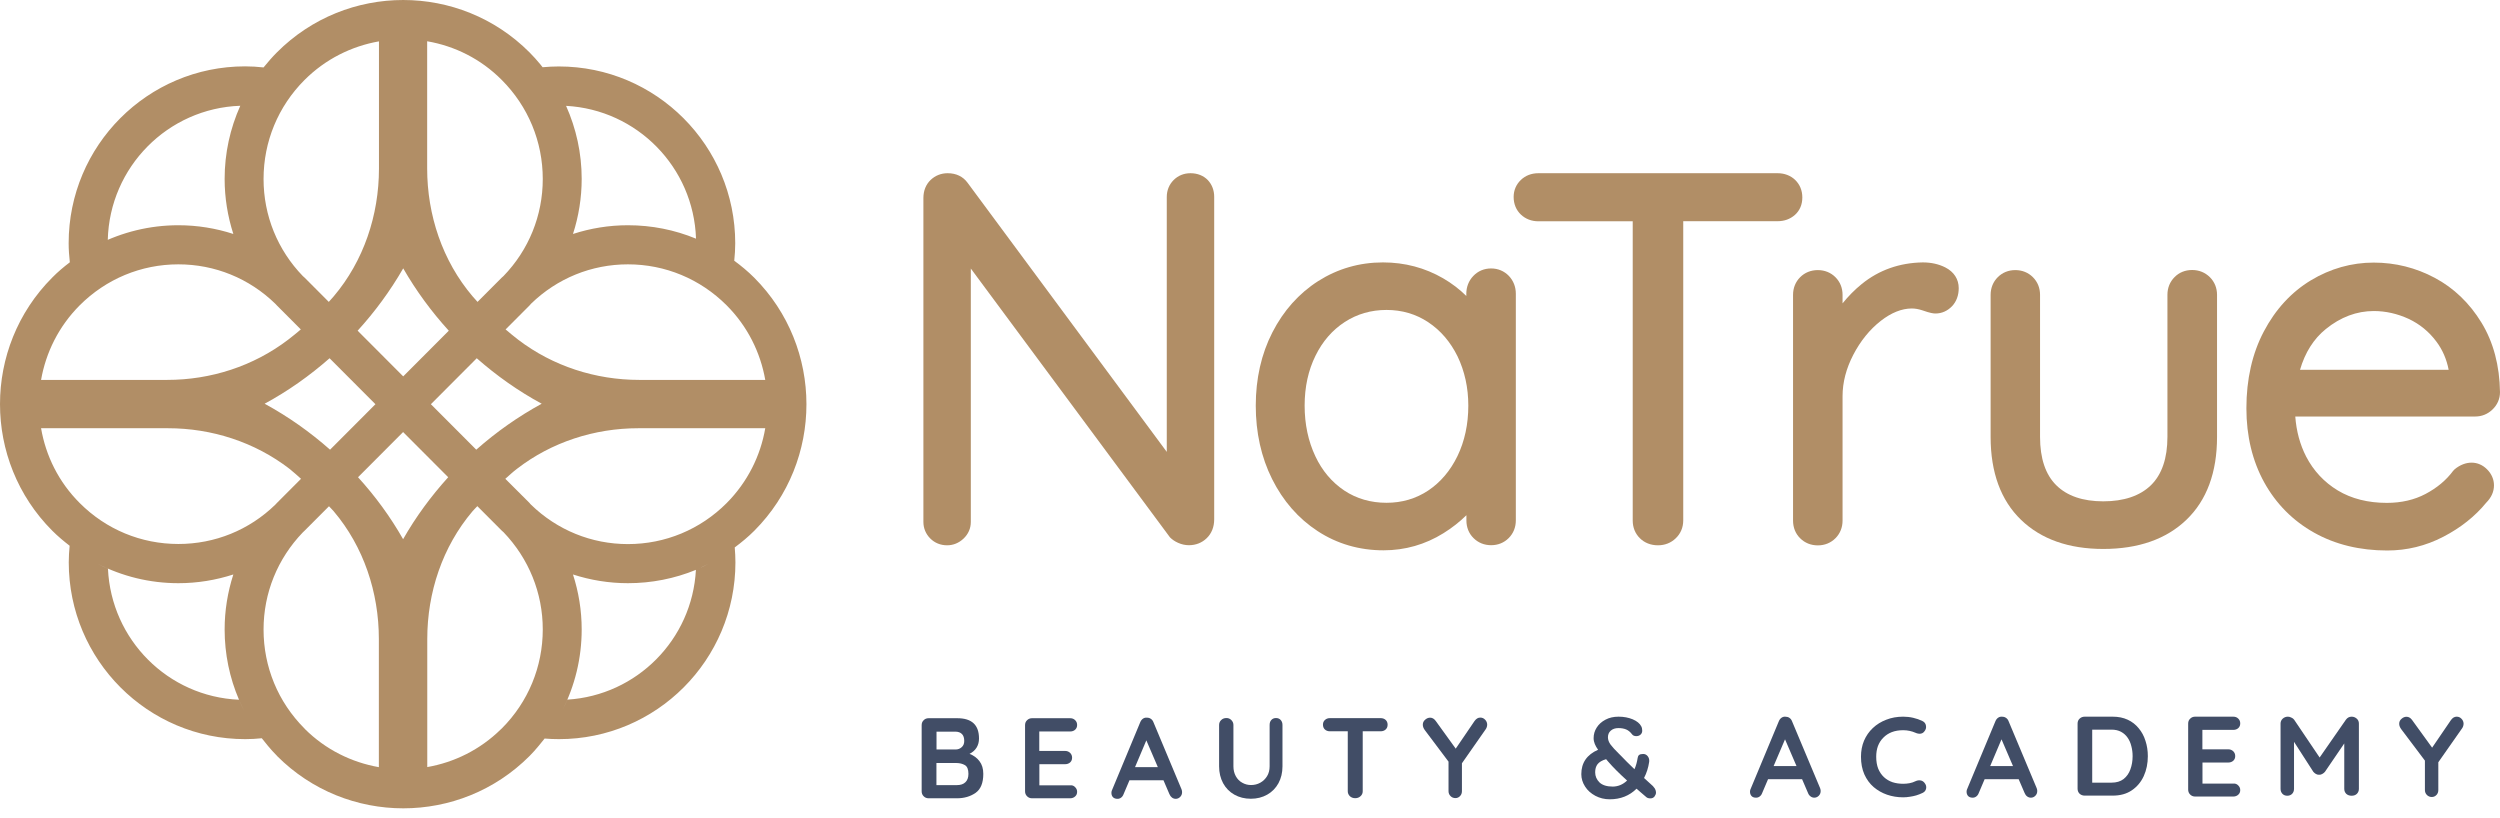 <svg width="217" height="71" viewBox="0 0 217 71" fill="none" xmlns="http://www.w3.org/2000/svg">
<g clip-path="url(#clip0_2092_548)">
<path d="M103.334 15.035C102.764 15.035 102.257 15.241 101.869 15.63C101.482 16.018 101.276 16.526 101.276 17.097V39.224L83.982 15.86C83.587 15.32 82.993 15.035 82.256 15.035C81.694 15.035 81.188 15.233 80.784 15.614C80.373 16.003 80.151 16.55 80.151 17.185V45.309C80.151 45.848 80.357 46.348 80.745 46.737C81.132 47.125 81.639 47.332 82.209 47.332C82.74 47.332 83.23 47.133 83.633 46.752C84.045 46.364 84.267 45.864 84.267 45.309V23.309L101.506 46.578L101.553 46.641C101.743 46.832 101.972 46.99 102.257 47.117C102.558 47.252 102.875 47.324 103.2 47.324C103.793 47.324 104.323 47.117 104.735 46.721C105.162 46.316 105.392 45.745 105.392 45.078V17.081C105.392 16.518 105.202 16.018 104.838 15.63C104.465 15.249 103.943 15.035 103.334 15.035Z" fill="#B18E66"/>
<path d="M127.45 35.209C127.45 36.819 127.133 38.295 126.508 39.588C125.891 40.857 125.036 41.865 123.967 42.579C122.907 43.285 121.688 43.642 120.351 43.642C118.981 43.642 117.747 43.285 116.685 42.579C115.617 41.865 114.762 40.865 114.169 39.596C113.559 38.303 113.242 36.827 113.242 35.209C113.242 33.598 113.559 32.139 114.185 30.877C114.794 29.632 115.649 28.648 116.725 27.95C117.786 27.26 119.004 26.903 120.351 26.903C121.688 26.903 122.907 27.26 123.967 27.966C125.044 28.68 125.899 29.679 126.516 30.933C127.133 32.218 127.45 33.654 127.45 35.209ZM129.428 23.301C128.819 23.301 128.281 23.531 127.878 23.959C127.482 24.372 127.276 24.911 127.276 25.498V25.689C126.69 25.11 126.017 24.594 125.266 24.158C123.69 23.245 121.933 22.777 120.042 22.777C118 22.777 116.108 23.325 114.422 24.396C112.744 25.467 111.407 26.966 110.441 28.854C109.483 30.727 109 32.868 109 35.209C109 37.549 109.475 39.691 110.417 41.579C111.367 43.483 112.696 45.007 114.374 46.102C116.06 47.204 117.984 47.767 120.089 47.767C121.957 47.767 123.706 47.268 125.289 46.284C126.041 45.816 126.706 45.292 127.284 44.721V45.173C127.284 45.776 127.497 46.308 127.901 46.704C128.305 47.109 128.835 47.323 129.428 47.323C130.03 47.323 130.552 47.109 130.956 46.704C131.36 46.3 131.574 45.768 131.574 45.173V25.49C131.574 24.903 131.368 24.372 130.972 23.951C130.568 23.531 130.03 23.301 129.428 23.301Z" fill="#B18E66"/>
<path d="M154.306 15.035H133.528C132.943 15.035 132.412 15.233 132.017 15.614C131.605 16.003 131.384 16.518 131.384 17.097C131.384 17.708 131.605 18.24 132.017 18.628C132.42 19.009 132.943 19.208 133.528 19.208H141.72V45.182C141.72 45.785 141.934 46.316 142.338 46.713C142.742 47.117 143.288 47.332 143.913 47.332C144.507 47.332 145.037 47.125 145.448 46.729C145.876 46.324 146.105 45.785 146.105 45.174V19.2H154.298C154.883 19.2 155.382 19.017 155.793 18.66C156.221 18.279 156.442 17.756 156.442 17.137C156.442 16.526 156.221 16.003 155.809 15.606C155.421 15.241 154.891 15.035 154.306 15.035Z" fill="#B18E66"/>
<path d="M168.854 23.213C168.276 22.92 167.619 22.777 166.899 22.777C164.881 22.809 163.1 23.436 161.604 24.649C160.986 25.149 160.432 25.713 159.934 26.331V25.594C159.934 24.991 159.72 24.467 159.316 24.062C158.912 23.658 158.382 23.444 157.788 23.444C157.187 23.444 156.657 23.658 156.253 24.062C155.85 24.467 155.636 24.999 155.636 25.594V45.189C155.636 45.792 155.85 46.324 156.253 46.72C156.657 47.125 157.187 47.339 157.788 47.339C158.382 47.339 158.912 47.125 159.316 46.72C159.72 46.316 159.934 45.784 159.934 45.189V34.384C159.934 33.186 160.25 31.98 160.868 30.79C161.493 29.592 162.293 28.6 163.258 27.847C164.168 27.141 165.07 26.776 165.949 26.776C166.234 26.776 166.543 26.831 166.875 26.942C167.548 27.18 167.825 27.212 167.999 27.212C168.545 27.212 169.043 26.99 169.439 26.577C169.82 26.173 170.017 25.633 170.017 25.014C170.017 24.237 169.605 23.594 168.854 23.213Z" fill="#B18E66"/>
<path d="M190.278 23.436C189.677 23.436 189.146 23.65 188.751 24.055C188.346 24.459 188.133 24.991 188.133 25.586V37.922C188.133 39.779 187.651 41.183 186.708 42.111C185.758 43.039 184.358 43.516 182.561 43.516C180.796 43.516 179.419 43.047 178.485 42.119C177.551 41.199 177.076 39.787 177.076 37.93V25.594C177.076 24.991 176.862 24.467 176.458 24.063C176.055 23.658 175.525 23.444 174.931 23.444C174.33 23.444 173.807 23.658 173.403 24.063C173 24.467 172.786 24.999 172.786 25.594V37.93C172.786 41.009 173.673 43.428 175.422 45.118C177.163 46.8 179.562 47.649 182.569 47.649C185.601 47.649 188.03 46.8 189.779 45.118C191.544 43.428 192.439 41.009 192.439 37.93V25.594C192.439 24.999 192.225 24.467 191.821 24.063C191.402 23.65 190.88 23.436 190.278 23.436Z" fill="#B18E66"/>
<path d="M199.641 32.099C200.077 30.6 200.829 29.41 201.881 28.561C203.164 27.521 204.565 26.998 206.045 26.998C207.073 26.998 208.095 27.228 209.076 27.68C210.034 28.132 210.841 28.791 211.482 29.655C212.012 30.362 212.369 31.187 212.543 32.099H199.641ZM213.066 40.731L212.923 40.881C212.329 41.683 211.53 42.349 210.54 42.873C209.567 43.388 208.435 43.65 207.176 43.65C205.538 43.65 204.106 43.285 202.919 42.571C201.739 41.857 200.813 40.865 200.172 39.628C199.641 38.596 199.325 37.43 199.23 36.153H214.854C215.416 36.153 215.931 35.947 216.342 35.55C216.77 35.145 216.999 34.622 216.999 34.035C216.967 31.734 216.429 29.703 215.393 28.005C214.355 26.308 212.994 24.999 211.34 24.118C209.693 23.237 207.913 22.793 206.037 22.793C204.122 22.793 202.285 23.309 200.584 24.332C198.89 25.356 197.512 26.847 196.499 28.775C195.494 30.679 194.987 32.924 194.987 35.439C194.987 37.851 195.51 40.009 196.531 41.865C197.56 43.729 199.024 45.205 200.868 46.236C202.705 47.268 204.842 47.783 207.216 47.783C208.918 47.783 210.548 47.387 212.076 46.593C213.58 45.816 214.846 44.808 215.796 43.642C216.247 43.19 216.477 42.682 216.477 42.127C216.477 41.619 216.271 41.135 215.883 40.746C215.123 39.969 214.007 39.961 213.066 40.731Z" fill="#B18E66"/>
<path d="M83.799 67.895C83.973 67.728 84.06 67.49 84.06 67.173C84.06 66.784 83.957 66.53 83.751 66.411C83.546 66.292 83.293 66.229 83 66.229H81.282V68.148H83.063C83.387 68.148 83.633 68.061 83.799 67.895ZM83.498 63.714C83.364 63.579 83.173 63.507 82.928 63.507H81.29V65.055H82.952C83.15 65.055 83.324 64.991 83.474 64.856C83.625 64.721 83.696 64.547 83.696 64.317C83.696 64.055 83.633 63.849 83.498 63.714ZM85.018 66.07C85.239 66.356 85.35 66.721 85.35 67.173C85.35 67.958 85.128 68.505 84.678 68.823C84.226 69.132 83.696 69.291 83.071 69.291H80.601C80.427 69.291 80.285 69.228 80.174 69.116C80.055 68.997 80 68.855 80 68.688V62.944C80 62.77 80.055 62.627 80.174 62.516C80.285 62.397 80.435 62.341 80.601 62.341H83.094C84.353 62.341 84.978 62.928 84.978 64.102C84.978 64.404 84.907 64.666 84.765 64.896C84.622 65.126 84.416 65.3 84.155 65.435C84.511 65.57 84.804 65.784 85.018 66.07Z" fill="#414D66"/>
<path d="M93.32 68.323C93.438 68.442 93.494 68.569 93.494 68.728C93.494 68.894 93.438 69.029 93.32 69.132C93.209 69.235 93.058 69.291 92.892 69.291H89.576C89.402 69.291 89.26 69.228 89.149 69.116C89.03 68.997 88.975 68.855 88.975 68.688V62.944C88.975 62.77 89.03 62.627 89.149 62.516C89.268 62.397 89.41 62.341 89.576 62.341H92.892C93.067 62.341 93.209 62.397 93.32 62.508C93.438 62.619 93.494 62.762 93.494 62.928C93.494 63.095 93.438 63.23 93.328 63.333C93.217 63.436 93.075 63.492 92.892 63.492H90.209V65.181H92.45C92.623 65.181 92.766 65.237 92.884 65.348C92.996 65.459 93.058 65.594 93.058 65.769C93.058 65.935 93.003 66.07 92.892 66.173C92.781 66.276 92.631 66.332 92.457 66.332H90.217V68.164H92.9C93.067 68.148 93.209 68.204 93.32 68.323Z" fill="#414D66"/>
<path d="M98.521 66.586H100.5L99.502 64.262L98.521 66.586ZM102.605 68.752C102.605 68.927 102.55 69.061 102.439 69.172C102.328 69.284 102.201 69.339 102.05 69.339C101.932 69.339 101.821 69.299 101.726 69.228C101.632 69.157 101.56 69.061 101.504 68.927L100.99 67.729H98.038L97.523 68.942C97.476 69.069 97.404 69.165 97.31 69.236C97.215 69.307 97.112 69.339 97.001 69.339C96.827 69.339 96.7 69.291 96.605 69.196C96.518 69.101 96.471 68.974 96.471 68.823C96.471 68.76 96.479 68.697 96.502 68.633L98.972 62.691C99.028 62.556 99.106 62.453 99.209 62.381C99.312 62.31 99.431 62.278 99.566 62.294C99.684 62.294 99.795 62.326 99.898 62.397C100.001 62.469 100.072 62.564 100.12 62.691L102.558 68.514C102.589 68.601 102.605 68.68 102.605 68.752Z" fill="#414D66"/>
<path d="M111.161 62.492C111.264 62.603 111.319 62.746 111.319 62.928V66.522C111.319 67.069 111.201 67.553 110.971 67.982C110.741 68.402 110.417 68.736 109.997 68.974C109.578 69.212 109.103 69.331 108.573 69.331C108.043 69.331 107.559 69.212 107.14 68.974C106.72 68.736 106.396 68.402 106.166 67.982C105.937 67.553 105.818 67.069 105.818 66.522V62.928C105.818 62.754 105.881 62.611 106.001 62.5C106.119 62.381 106.27 62.325 106.459 62.325C106.618 62.325 106.76 62.381 106.879 62.5C106.997 62.619 107.061 62.762 107.061 62.928V66.522C107.061 66.839 107.132 67.125 107.266 67.371C107.401 67.617 107.591 67.815 107.829 67.942C108.066 68.077 108.32 68.141 108.589 68.141C108.874 68.141 109.143 68.077 109.388 67.942C109.633 67.807 109.831 67.617 109.982 67.371C110.132 67.125 110.203 66.839 110.203 66.522V62.928C110.203 62.746 110.251 62.603 110.354 62.492C110.456 62.381 110.591 62.325 110.757 62.325C110.924 62.325 111.058 62.381 111.161 62.492Z" fill="#414D66"/>
<path d="M120.278 62.492C120.389 62.595 120.445 62.738 120.445 62.905C120.445 63.079 120.389 63.214 120.278 63.317C120.168 63.42 120.017 63.476 119.843 63.476H118.284V68.68C118.284 68.855 118.22 68.998 118.094 69.109C117.967 69.228 117.817 69.283 117.627 69.283C117.445 69.283 117.287 69.22 117.168 69.109C117.049 68.99 116.986 68.847 116.986 68.68V63.476H115.435C115.253 63.476 115.11 63.42 114.999 63.317C114.888 63.214 114.833 63.071 114.833 62.897C114.833 62.73 114.888 62.595 115.007 62.492C115.126 62.381 115.268 62.334 115.442 62.334H119.843C120.017 62.334 120.168 62.389 120.278 62.492Z" fill="#414D66"/>
<path d="M128.969 63.285L126.896 66.252V68.672C126.896 68.847 126.84 68.99 126.73 69.101C126.619 69.22 126.484 69.275 126.326 69.275C126.16 69.275 126.017 69.212 125.907 69.101C125.788 68.982 125.732 68.839 125.732 68.672V66.11L123.674 63.373C123.556 63.214 123.5 63.055 123.5 62.905C123.5 62.73 123.564 62.587 123.706 62.468C123.841 62.349 123.983 62.294 124.134 62.294C124.323 62.294 124.482 62.389 124.616 62.571L126.357 64.983L127.988 62.587C128.131 62.389 128.288 62.286 128.487 62.286C128.645 62.286 128.788 62.341 128.906 62.468C129.025 62.587 129.088 62.738 129.088 62.905C129.081 63.055 129.041 63.174 128.969 63.285Z" fill="#414D66"/>
<path d="M141.231 67.752C140.574 67.157 140.02 66.61 139.585 66.102L139.41 65.896C139.055 65.999 138.809 66.15 138.667 66.332C138.524 66.522 138.461 66.752 138.461 67.038C138.461 67.379 138.587 67.665 138.833 67.911C139.078 68.149 139.466 68.276 139.996 68.276C140.463 68.268 140.874 68.093 141.231 67.752ZM143.614 68.403C143.614 68.403 143.637 68.442 143.677 68.522C143.716 68.601 143.74 68.696 143.74 68.799C143.74 68.91 143.693 69.022 143.614 69.133C143.526 69.244 143.408 69.299 143.257 69.299C143.115 69.299 142.996 69.267 142.917 69.204L142.371 68.736L142.054 68.458C141.437 69.069 140.661 69.379 139.727 69.379C139.268 69.379 138.856 69.275 138.477 69.077C138.097 68.871 137.796 68.609 137.582 68.268C137.368 67.935 137.258 67.578 137.258 67.197C137.258 66.213 137.74 65.507 138.714 65.079C138.587 64.904 138.493 64.737 138.429 64.579C138.366 64.42 138.326 64.254 138.326 64.071C138.326 63.738 138.413 63.436 138.595 63.151C138.77 62.873 139.023 62.643 139.355 62.468C139.68 62.294 140.059 62.207 140.487 62.207C140.946 62.207 141.358 62.286 141.721 62.437C142.086 62.595 142.331 62.794 142.458 63.04C142.521 63.159 142.545 63.286 142.545 63.428C142.545 63.555 142.498 63.674 142.402 63.762C142.307 63.849 142.181 63.897 142.03 63.897C141.856 63.897 141.729 63.841 141.643 63.714C141.5 63.532 141.342 63.397 141.152 63.317C140.962 63.238 140.74 63.198 140.479 63.198C140.194 63.198 139.972 63.278 139.806 63.428C139.64 63.579 139.569 63.77 139.569 64C139.569 64.214 139.648 64.428 139.806 64.642C139.972 64.856 140.194 65.102 140.479 65.38L140.756 65.658C140.97 65.888 141.342 66.261 141.872 66.768C142.006 66.467 142.094 66.142 142.149 65.785C142.165 65.674 142.205 65.586 142.276 65.531C142.347 65.475 142.466 65.444 142.624 65.444C142.775 65.444 142.901 65.499 143.004 65.618C143.107 65.737 143.154 65.872 143.154 66.038L143.146 66.142C143.075 66.633 142.925 67.102 142.703 67.53C142.964 67.76 143.225 67.998 143.478 68.236C143.566 68.363 143.614 68.403 143.614 68.403Z" fill="#414D66"/>
<path d="M60.609 49.362C60.915 49.226 61.22 49.081 61.517 48.928C61.22 49.09 60.915 49.234 60.609 49.362ZM49.251 60.728C49.115 61.06 48.954 61.375 48.793 61.698C49.896 59.537 50.49 57.138 50.49 54.637C50.49 52.986 50.227 51.387 49.735 49.864C51.255 50.357 52.859 50.621 54.506 50.621C56.56 50.621 58.555 50.221 60.405 49.464C60.083 55.513 55.278 60.354 49.251 60.728ZM48.233 62.702C48.309 62.583 48.385 62.455 48.453 62.336C48.385 62.455 48.309 62.574 48.233 62.702ZM21.544 62.336C21.612 62.447 21.68 62.566 21.748 62.676C21.68 62.566 21.612 62.455 21.544 62.336ZM20.746 60.754C20.882 61.069 21.035 61.383 21.188 61.698C21.026 61.383 20.882 61.069 20.746 60.754ZM7.445 48.349C7.555 48.417 7.674 48.494 7.784 48.554C7.674 48.494 7.563 48.426 7.445 48.349ZM9.371 49.362C9.057 49.226 8.752 49.081 8.446 48.919C10.602 50.026 12.996 50.621 15.483 50.621C17.13 50.621 18.726 50.357 20.254 49.864C19.762 51.387 19.498 52.995 19.498 54.637C19.498 56.772 19.931 58.84 20.746 60.737C14.584 60.473 9.652 55.53 9.371 49.362ZM3.565 37.17H14.575C18.378 37.17 22.113 38.37 25.126 40.693C25.474 40.965 25.797 41.271 26.128 41.56L24.04 43.653C23.989 43.704 23.947 43.755 23.896 43.806C21.629 46.01 18.65 47.218 15.483 47.218C12.249 47.218 9.21 45.959 6.918 43.662C5.085 41.833 3.973 39.553 3.565 37.17ZM6.918 26.502C9.21 24.213 12.249 22.945 15.483 22.945C18.65 22.945 21.629 24.162 23.896 26.366C23.947 26.417 23.989 26.468 24.04 26.519L26.111 28.595C25.755 28.901 25.381 29.199 25.008 29.488C21.994 31.785 18.293 32.976 14.507 32.976H3.565C3.981 30.602 5.093 28.331 6.918 26.502ZM7.776 21.618C7.674 21.678 7.572 21.746 7.47 21.805C7.572 21.746 7.674 21.686 7.776 21.618ZM20.857 9.18C19.974 11.154 19.498 13.298 19.498 15.527C19.498 17.177 19.762 18.777 20.254 20.308C18.735 19.815 17.13 19.551 15.483 19.551C12.996 19.551 10.602 20.146 8.446 21.244C8.743 21.091 9.049 20.946 9.355 20.818C9.516 14.497 14.567 9.401 20.857 9.18ZM21.646 7.665C21.714 7.555 21.782 7.444 21.85 7.325C21.773 7.436 21.714 7.555 21.646 7.665ZM22.266 6.687C22.461 6.415 22.656 6.143 22.868 5.87C22.656 6.143 22.453 6.415 22.266 6.687ZM26.425 6.951C28.25 5.122 30.525 4.007 32.894 3.59V14.633C32.894 18.674 31.569 22.656 28.955 25.736C28.819 25.898 28.675 26.051 28.539 26.204L26.442 24.102C26.391 24.051 26.34 24.009 26.289 23.966C24.091 21.695 22.877 18.709 22.877 15.535C22.877 12.294 24.142 9.239 26.425 6.951ZM47.112 15.535C47.112 18.709 45.898 21.695 43.7 23.966C43.649 24.017 43.598 24.051 43.547 24.102L41.45 26.204C41.306 26.042 41.161 25.889 41.017 25.719C38.403 22.639 37.078 18.666 37.078 14.616V3.582C39.455 3.99 41.73 5.105 43.555 6.942C45.847 9.239 47.112 12.294 47.112 15.535ZM61.526 21.244C61.203 21.082 60.881 20.921 60.558 20.784C60.889 20.929 61.212 21.082 61.526 21.244ZM60.414 20.716C58.563 19.951 56.568 19.551 54.506 19.551C52.859 19.551 51.255 19.815 49.735 20.308C50.227 18.785 50.49 17.177 50.49 15.527C50.49 13.298 50.015 11.154 49.132 9.18C49.132 9.18 49.132 9.18 49.132 9.188C55.295 9.52 60.21 14.514 60.414 20.716ZM66.424 32.976H55.49C51.704 32.976 47.995 31.785 44.981 29.488C44.608 29.199 44.243 28.901 43.886 28.595L45.958 26.519C46.009 26.468 46.042 26.417 46.093 26.366C48.36 24.162 51.34 22.945 54.506 22.945C57.74 22.945 60.779 24.213 63.071 26.502C64.896 28.331 66.008 30.602 66.424 32.976ZM45.958 43.653L43.861 41.56C44.192 41.271 44.514 40.965 44.863 40.701C47.876 38.37 51.611 37.17 55.414 37.17H66.424C66.016 39.553 64.896 41.833 63.071 43.67C60.787 45.959 57.74 47.227 54.506 47.227C51.34 47.227 48.36 46.01 46.093 43.806C46.042 43.764 46 43.704 45.958 43.653ZM32.588 35.086L28.649 39.033C26.918 37.502 25.016 36.158 22.97 35.043C24.999 33.946 26.884 32.61 28.607 31.096L32.588 35.086ZM37.401 35.086L41.382 31.096C43.105 32.61 44.99 33.946 47.019 35.043C44.973 36.158 43.072 37.502 41.34 39.033L37.401 35.086ZM31.077 41.424L34.99 37.502L38.904 41.424C37.418 43.066 36.094 44.861 34.99 46.801C33.887 44.861 32.571 43.066 31.077 41.424ZM34.999 23.294C36.119 25.242 37.452 27.055 38.955 28.705L34.999 32.67L31.043 28.705C32.545 27.055 33.878 25.242 34.999 23.294ZM26.425 63.23C24.133 60.932 22.877 57.887 22.877 54.645C22.877 51.472 24.091 48.494 26.281 46.214C26.332 46.163 26.391 46.12 26.434 46.069L28.556 43.943C28.692 44.096 28.836 44.223 28.963 44.376C31.569 47.448 32.885 51.429 32.885 55.462V66.59C30.525 66.173 28.267 65.076 26.451 63.264C26.451 63.246 26.442 63.238 26.425 63.23ZM47.112 54.637C47.112 57.878 45.847 60.932 43.564 63.221C43.538 63.255 43.504 63.281 43.471 63.306C41.662 65.084 39.421 66.173 37.087 66.582V55.462C37.087 51.429 38.403 47.465 41.009 44.385C41.145 44.223 41.297 44.087 41.433 43.934L43.555 46.061C43.606 46.112 43.657 46.154 43.708 46.197C45.898 48.486 47.112 51.463 47.112 54.637ZM65.465 24.102C64.921 23.558 64.344 23.081 63.733 22.631C63.784 22.129 63.818 21.627 63.818 21.116C63.818 12.643 56.959 5.768 48.504 5.768C48.029 5.768 47.562 5.794 47.095 5.836C47.316 6.117 47.528 6.398 47.732 6.687C47.206 5.93 46.62 5.207 45.958 4.543C39.914 -1.514 30.084 -1.514 24.04 4.543C23.624 4.96 23.242 5.402 22.877 5.853C22.351 5.794 21.816 5.76 21.273 5.76C12.818 5.76 5.959 12.634 5.959 21.108C5.959 21.669 6.001 22.222 6.061 22.767C5.526 23.175 5.008 23.609 4.533 24.094C-1.511 30.151 -1.511 40.003 4.533 46.061C5.008 46.537 5.518 46.963 6.044 47.371C6.001 47.848 5.968 48.324 5.968 48.809C5.968 57.283 12.826 64.157 21.281 64.157C21.765 64.157 22.249 64.131 22.724 64.08C22.894 64.302 23.072 64.523 23.259 64.744C23.505 65.042 23.768 65.331 24.048 65.612C24.048 65.612 24.048 65.612 24.048 65.62C27.07 68.649 31.035 70.163 35.007 70.163C38.98 70.163 42.944 68.649 45.966 65.62C46.246 65.339 46.501 65.05 46.755 64.744C46.934 64.531 47.103 64.319 47.273 64.106C47.689 64.14 48.097 64.157 48.521 64.157C56.976 64.157 63.835 57.283 63.835 48.809C63.835 48.375 63.809 47.941 63.775 47.516C64.37 47.073 64.947 46.597 65.481 46.061C71.508 40.012 71.508 30.16 65.465 24.102Z" fill="#B18E66"/>
<path d="M194.278 68.174C194.397 68.293 194.452 68.42 194.452 68.578C194.452 68.744 194.397 68.879 194.278 68.982C194.167 69.085 194.017 69.14 193.851 69.14H190.534C190.36 69.14 190.218 69.077 190.107 68.966C189.988 68.847 189.933 68.705 189.933 68.539V62.808C189.933 62.634 189.988 62.492 190.107 62.381C190.226 62.262 190.368 62.207 190.534 62.207H193.851C194.025 62.207 194.167 62.262 194.278 62.373C194.397 62.484 194.452 62.626 194.452 62.792C194.452 62.959 194.397 63.093 194.286 63.196C194.175 63.299 194.032 63.354 193.851 63.354H191.167V65.04H193.407C193.582 65.04 193.724 65.096 193.843 65.206C193.954 65.317 194.017 65.452 194.017 65.626C194.017 65.792 193.962 65.927 193.851 66.03C193.74 66.132 193.589 66.188 193.415 66.188H191.175V68.016H193.858C194.025 68 194.167 68.056 194.278 68.174Z" fill="#414D66"/>
<path d="M172.749 66.493H174.728L173.731 64.174L172.749 66.493ZM176.834 68.653C176.834 68.828 176.778 68.962 176.667 69.073C176.557 69.184 176.429 69.239 176.28 69.239C176.16 69.239 176.05 69.2 175.955 69.128C175.86 69.057 175.789 68.962 175.734 68.828L175.219 67.632H172.267L171.752 68.843C171.705 68.97 171.633 69.065 171.538 69.136C171.444 69.207 171.341 69.239 171.229 69.239C171.056 69.239 170.929 69.192 170.834 69.097C170.747 69.002 170.699 68.875 170.699 68.725C170.699 68.661 170.707 68.598 170.731 68.535L173.201 62.606C173.256 62.472 173.335 62.369 173.438 62.298C173.541 62.227 173.66 62.195 173.794 62.211C173.913 62.211 174.024 62.242 174.126 62.314C174.23 62.385 174.301 62.48 174.348 62.606L176.786 68.416C176.818 68.503 176.834 68.582 176.834 68.653Z" fill="#414D66"/>
<path d="M213.72 63.204L211.646 66.164V68.578C211.646 68.752 211.591 68.895 211.481 69.006C211.37 69.124 211.235 69.18 211.077 69.18C210.911 69.18 210.768 69.116 210.658 69.006C210.539 68.887 210.483 68.744 210.483 68.578V66.022L208.425 63.291C208.307 63.133 208.251 62.974 208.251 62.824C208.251 62.65 208.315 62.507 208.457 62.389C208.592 62.27 208.734 62.215 208.885 62.215C209.074 62.215 209.233 62.31 209.367 62.492L211.108 64.898L212.739 62.507C212.881 62.31 213.039 62.207 213.238 62.207C213.396 62.207 213.539 62.262 213.657 62.389C213.776 62.507 213.839 62.658 213.839 62.824C213.832 62.974 213.792 63.093 213.72 63.204Z" fill="#414D66"/>
<path d="M153.95 66.493H155.937L154.94 64.174L153.95 66.493ZM158.034 68.653C158.034 68.828 157.979 68.962 157.868 69.073C157.757 69.184 157.623 69.239 157.48 69.239C157.362 69.239 157.251 69.2 157.156 69.128C157.061 69.057 156.982 68.962 156.934 68.828L156.42 67.632H153.468L152.953 68.843C152.906 68.97 152.834 69.065 152.739 69.136C152.645 69.207 152.541 69.239 152.423 69.239C152.248 69.239 152.122 69.192 152.035 69.097C151.948 69.002 151.9 68.875 151.9 68.725C151.9 68.661 151.908 68.598 151.932 68.535L154.402 62.606C154.457 62.472 154.536 62.369 154.639 62.298C154.742 62.227 154.86 62.195 154.995 62.211C155.114 62.211 155.225 62.242 155.328 62.314C155.43 62.385 155.502 62.48 155.549 62.606L157.987 68.416C158.018 68.503 158.034 68.582 158.034 68.653Z" fill="#414D66"/>
<path d="M198.592 62.207C198.687 62.207 198.785 62.233 198.887 62.285C198.996 62.331 199.077 62.393 199.131 62.471L201.601 66.133L201.093 66.113L203.624 62.471C203.753 62.295 203.919 62.207 204.122 62.207C204.285 62.207 204.43 62.262 204.559 62.373C204.688 62.484 204.752 62.628 204.752 62.804V68.472C204.752 68.642 204.694 68.786 204.579 68.903C204.464 69.014 204.312 69.07 204.122 69.07C203.933 69.07 203.776 69.014 203.654 68.903C203.539 68.786 203.482 68.642 203.482 68.472V63.861L203.878 63.949L201.805 66.994C201.744 67.066 201.666 67.128 201.571 67.18C201.483 67.232 201.391 67.255 201.296 67.249C201.208 67.255 201.117 67.232 201.022 67.18C200.934 67.128 200.859 67.066 200.798 66.994L199.121 64.389V68.472C199.121 68.642 199.067 68.786 198.958 68.903C198.85 69.014 198.708 69.07 198.532 69.07C198.362 69.07 198.223 69.014 198.115 68.903C198.006 68.786 197.952 68.642 197.952 68.472V62.804C197.952 62.641 198.013 62.5 198.135 62.383C198.264 62.265 198.417 62.207 198.592 62.207Z" fill="#414D66"/>
<path d="M183.383 62.207C183.871 62.207 184.304 62.295 184.684 62.471C185.064 62.647 185.382 62.895 185.64 63.215C185.904 63.528 186.1 63.894 186.229 64.312C186.364 64.723 186.432 65.163 186.432 65.633C186.432 66.266 186.314 66.844 186.077 67.366C185.839 67.882 185.494 68.293 185.04 68.6C184.593 68.906 184.04 69.06 183.383 69.06H180.954C180.777 69.06 180.628 69.004 180.506 68.893C180.391 68.776 180.334 68.632 180.334 68.463V62.804C180.334 62.634 180.391 62.494 180.506 62.383C180.628 62.265 180.777 62.207 180.954 62.207H183.383ZM183.282 67.934C183.708 67.934 184.057 67.829 184.328 67.621C184.599 67.405 184.796 67.125 184.918 66.779C185.047 66.426 185.111 66.044 185.111 65.633C185.111 65.326 185.074 65.036 184.999 64.762C184.931 64.481 184.823 64.237 184.674 64.028C184.525 63.812 184.335 63.643 184.105 63.519C183.875 63.395 183.6 63.333 183.282 63.333H181.503L181.604 63.244V68.042L181.543 67.934H183.282Z" fill="#414D66"/>
<path d="M166.87 62.588C167.046 62.673 167.148 62.807 167.174 62.99C167.208 63.173 167.161 63.339 167.033 63.489C166.944 63.607 166.829 63.672 166.687 63.685C166.552 63.698 166.413 63.672 166.27 63.607C166.108 63.535 165.935 63.479 165.752 63.44C165.576 63.401 165.389 63.382 165.193 63.382C164.827 63.382 164.498 63.437 164.207 63.548C163.922 63.659 163.678 63.819 163.475 64.028C163.271 64.23 163.116 64.471 163.007 64.752C162.905 65.033 162.855 65.343 162.855 65.682C162.855 66.08 162.913 66.426 163.028 66.72C163.15 67.014 163.316 67.258 163.526 67.454C163.736 67.65 163.983 67.797 164.268 67.895C164.552 67.986 164.861 68.032 165.193 68.032C165.376 68.032 165.559 68.016 165.742 67.983C165.925 67.95 166.101 67.891 166.27 67.807C166.413 67.741 166.552 67.719 166.687 67.738C166.829 67.758 166.948 67.826 167.043 67.944C167.178 68.107 167.226 68.277 167.185 68.453C167.151 68.623 167.049 68.746 166.88 68.825C166.704 68.91 166.521 68.981 166.331 69.04C166.148 69.092 165.962 69.132 165.772 69.158C165.582 69.19 165.389 69.207 165.193 69.207C164.705 69.207 164.241 69.132 163.8 68.981C163.366 68.831 162.977 68.609 162.631 68.316C162.293 68.022 162.025 67.656 161.828 67.219C161.632 66.775 161.533 66.263 161.533 65.682C161.533 65.18 161.621 64.716 161.798 64.292C161.981 63.868 162.235 63.502 162.56 63.196C162.892 62.882 163.282 62.641 163.729 62.471C164.176 62.295 164.665 62.207 165.193 62.207C165.491 62.207 165.782 62.239 166.067 62.305C166.351 62.37 166.619 62.465 166.87 62.588Z" fill="#414D66"/>
</g>
<defs>
<clipPath id="clip0_2092_548">
<rect width="217" height="70.163" fill="white"/>
</clipPath>
</defs>
</svg>
